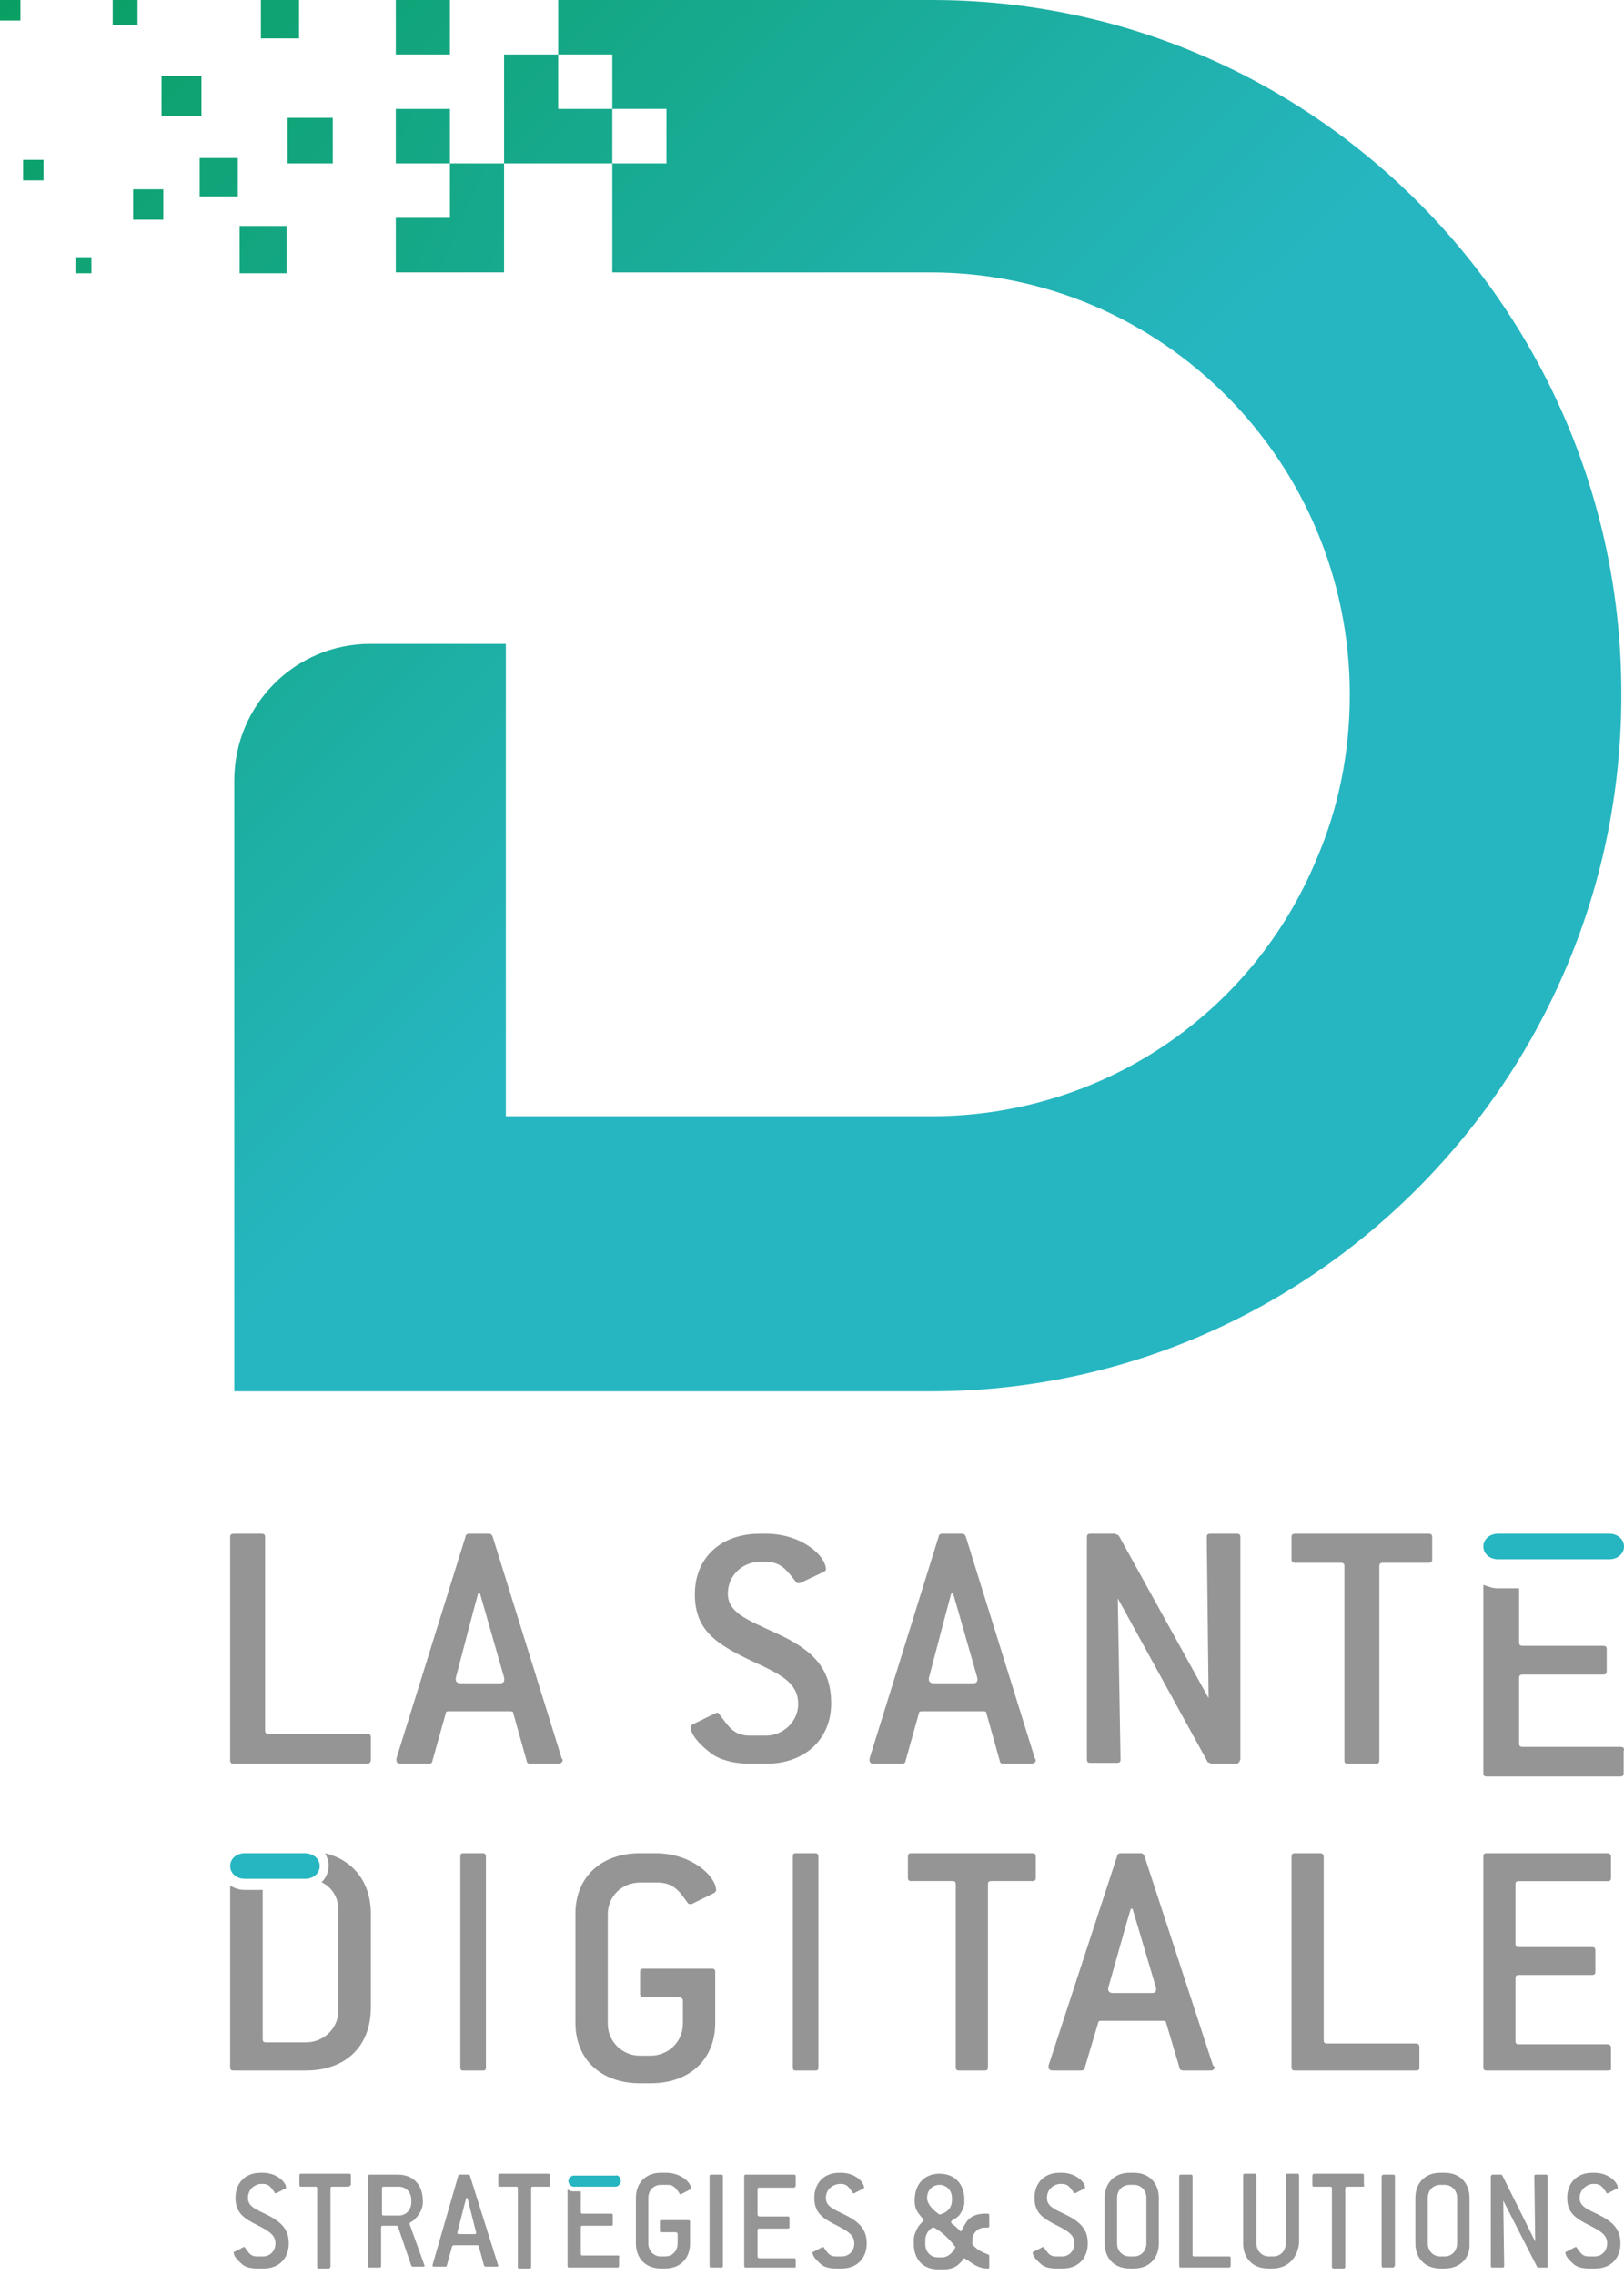 <?xml version="1.0" encoding="UTF-8"?>
<svg width="130px" height="182px" viewBox="0 0 130 182" version="1.1" xmlns="http://www.w3.org/2000/svg" xmlns:xlink="http://www.w3.org/1999/xlink">
    <defs>
        <linearGradient x1="-1057.386%" y1="-1057.888%" x2="1306.241%" y2="1305.739%" id="linearGradient-1">
            <stop stop-color="#009640" offset="0%"></stop>
            <stop stop-color="#26B6C1" offset="100%"></stop>
        </linearGradient>
        <linearGradient x1="-1356.813%" y1="-1356.078%" x2="3890.078%" y2="3890.809%" id="linearGradient-2">
            <stop stop-color="#009640" offset="0%"></stop>
            <stop stop-color="#26B6C1" offset="100%"></stop>
        </linearGradient>
        <linearGradient x1="-991.129%" y1="-990.953%" x2="1693.182%" y2="1693.358%" id="linearGradient-3">
            <stop stop-color="#009640" offset="0%"></stop>
            <stop stop-color="#26B6C1" offset="100%"></stop>
        </linearGradient>
        <linearGradient x1="-1081.57%" y1="-1082.443%" x2="1195%" y2="1194.126%" id="linearGradient-4">
            <stop stop-color="#009640" offset="0%"></stop>
            <stop stop-color="#26B6C1" offset="100%"></stop>
        </linearGradient>
        <linearGradient x1="-34.559%" y1="-20.244%" x2="40.644%" y2="55.201%" id="linearGradient-5">
            <stop stop-color="#009640" offset="0%"></stop>
            <stop stop-color="#26B6C1" offset="100%"></stop>
        </linearGradient>
        <linearGradient x1="-513.411%" y1="-309.045%" x2="475.635%" y2="350.32%" id="linearGradient-6">
            <stop stop-color="#009640" offset="0%"></stop>
            <stop stop-color="#26B6C1" offset="100%"></stop>
        </linearGradient>
        <linearGradient x1="-1065.791%" y1="-1066.391%" x2="1737.333%" y2="1736.733%" id="linearGradient-7">
            <stop stop-color="#009640" offset="0%"></stop>
            <stop stop-color="#26B6C1" offset="100%"></stop>
        </linearGradient>
        <linearGradient x1="-1450.894%" y1="-1449.088%" x2="2098.165%" y2="2099.971%" id="linearGradient-8">
            <stop stop-color="#009640" offset="0%"></stop>
            <stop stop-color="#26B6C1" offset="100%"></stop>
        </linearGradient>
        <linearGradient x1="-1192.677%" y1="-1192.709%" x2="1612.935%" y2="1612.902%" id="linearGradient-9">
            <stop stop-color="#009640" offset="0%"></stop>
            <stop stop-color="#26B6C1" offset="100%"></stop>
        </linearGradient>
        <linearGradient x1="-876.274%" y1="-876.908%" x2="1100.928%" y2="1100.293%" id="linearGradient-10">
            <stop stop-color="#009640" offset="0%"></stop>
            <stop stop-color="#26B6C1" offset="100%"></stop>
        </linearGradient>
        <linearGradient x1="-2764.883%" y1="-2766.956%" x2="3930.517%" y2="3928.444%" id="linearGradient-11">
            <stop stop-color="#009640" offset="0%"></stop>
            <stop stop-color="#26B6C1" offset="100%"></stop>
        </linearGradient>
        <linearGradient x1="-1341.846%" y1="-1341.732%" x2="2970.318%" y2="2970.432%" id="linearGradient-12">
            <stop stop-color="#009640" offset="0%"></stop>
            <stop stop-color="#26B6C1" offset="100%"></stop>
        </linearGradient>
        <linearGradient x1="-1803.839%" y1="-1803.222%" x2="3446.73%" y2="3447.343%" id="linearGradient-13">
            <stop stop-color="#009640" offset="0%"></stop>
            <stop stop-color="#26B6C1" offset="100%"></stop>
        </linearGradient>
    </defs>
    <g id="La_Santé_Digitale-one-page" stroke="none" stroke-width="1" fill="none" fill-rule="evenodd">
        <g id="La_Santé_Digitale-one-page-v1-01" transform="translate(-229, -83)" fill-rule="nonzero">
            <g id="Logo-La-Santé-Digitale-vertical" transform="translate(229, 83)">
                <path d="M29.383,141.101 L18.727,141.101 C18.501,141.101 18.425,141.031 18.425,140.82 L18.425,122.978 C18.425,122.767 18.501,122.697 18.727,122.697 L20.919,122.697 C21.146,122.697 21.221,122.767 21.221,122.978 L21.221,138.432 C21.221,138.643 21.297,138.713 21.524,138.713 L29.383,138.713 C29.609,138.713 29.685,138.783 29.685,138.994 L29.685,140.75 C29.685,140.961 29.609,141.101 29.383,141.101 Z" id="Shape" fill="#959595"></path>
                <path d="M45.039,140.821 C45.039,140.961 44.896,141.101 44.68,141.101 L42.45,141.101 C42.306,141.101 42.162,141.031 42.162,140.891 L41.083,137.042 C41.083,136.902 40.939,136.902 40.795,136.902 L35.976,136.902 C35.832,136.902 35.688,136.902 35.688,137.042 L34.609,140.891 C34.609,141.031 34.466,141.101 34.322,141.101 L32.092,141.101 C31.876,141.101 31.732,141.031 31.732,140.821 C31.732,140.821 31.732,140.751 31.732,140.681 L37.271,122.907 C37.271,122.767 37.415,122.697 37.559,122.697 L39.141,122.697 C39.285,122.697 39.357,122.767 39.429,122.907 L44.967,140.681 C45.039,140.751 45.039,140.751 45.039,140.821 Z M38.781,128.715 C38.71,128.435 38.566,128.015 38.422,127.455 L38.278,127.455 L37.918,128.785 L36.48,134.243 C36.48,134.313 36.48,134.313 36.48,134.383 C36.48,134.523 36.624,134.663 36.839,134.663 L40.004,134.663 C40.22,134.663 40.364,134.593 40.364,134.383 C40.364,134.383 40.364,134.313 40.364,134.243 L38.781,128.715 Z" id="Shape" fill="#959595"></path>
                <path d="M58.264,127.468 C58.264,128.968 59.654,129.513 62.018,130.604 C65.076,131.967 66.535,133.467 66.535,136.261 C66.535,139.124 64.45,141.101 61.323,141.101 L60.071,141.101 C58.681,141.101 57.569,140.76 56.944,140.283 C55.832,139.465 55.276,138.647 55.276,138.17 C55.276,138.102 55.345,138.034 55.415,137.966 L57.222,137.079 C57.291,137.079 57.361,137.011 57.361,137.011 C57.5,137.011 57.569,137.079 57.639,137.216 C58.334,138.102 58.681,138.852 60.071,138.852 L61.323,138.852 C62.713,138.852 63.894,137.693 63.894,136.33 C63.894,134.694 62.643,134.012 60.419,132.99 C57.361,131.558 55.623,130.467 55.623,127.536 C55.623,124.673 57.639,122.697 60.836,122.697 L61.323,122.697 C64.172,122.697 66.118,124.469 66.118,125.56 C66.118,125.628 66.049,125.696 65.91,125.764 L64.033,126.65 C63.964,126.65 63.894,126.65 63.894,126.65 C63.755,126.65 63.755,126.582 63.686,126.514 C62.991,125.628 62.504,124.946 61.323,124.946 L60.836,124.946 C59.446,124.946 58.264,126.037 58.264,127.468 Z" id="Shape" fill="#959595"></path>
                <path d="M82.913,140.821 C82.913,140.961 82.77,141.101 82.554,141.101 L80.324,141.101 C80.18,141.101 80.036,141.031 80.036,140.891 L78.957,137.042 C78.957,136.902 78.813,136.902 78.67,136.902 L73.85,136.902 C73.706,136.902 73.562,136.902 73.562,137.042 L72.484,140.891 C72.484,141.031 72.34,141.101 72.196,141.101 L69.966,141.101 C69.75,141.101 69.606,141.031 69.606,140.821 C69.606,140.821 69.606,140.751 69.606,140.681 L75.145,122.907 C75.145,122.767 75.289,122.697 75.433,122.697 L77.015,122.697 C77.159,122.697 77.231,122.767 77.303,122.907 L82.841,140.681 C82.913,140.751 82.913,140.751 82.913,140.821 Z M76.655,128.715 C76.584,128.435 76.44,128.015 76.296,127.455 L76.152,127.455 L75.792,128.785 L74.354,134.243 C74.354,134.313 74.354,134.313 74.354,134.383 C74.354,134.523 74.498,134.663 74.713,134.663 L77.878,134.663 C78.094,134.663 78.238,134.593 78.238,134.383 C78.238,134.383 78.238,134.313 78.238,134.243 L76.655,128.715 Z" id="Shape" fill="#959595"></path>
                <path d="M98.928,141.101 L96.965,141.101 L96.675,140.961 L89.479,127.875 L89.697,140.751 C89.697,140.961 89.624,141.031 89.406,141.031 L87.299,141.031 C87.081,141.031 87.008,140.961 87.008,140.751 L87.008,122.977 C87.008,122.767 87.081,122.697 87.299,122.697 L89.261,122.697 L89.552,122.837 L96.747,135.853 L96.602,122.977 C96.602,122.767 96.675,122.697 96.893,122.697 L99.001,122.697 C99.219,122.697 99.291,122.767 99.291,122.977 L99.291,140.751 C99.219,140.961 99.146,141.101 98.928,141.101 Z" id="Shape" fill="#959595"></path>
                <path d="M114.343,125.024 L110.716,125.024 C110.489,125.024 110.414,125.094 110.414,125.306 L110.414,140.819 C110.414,141.031 110.338,141.101 110.112,141.101 L107.92,141.101 C107.693,141.101 107.618,141.031 107.618,140.819 L107.618,125.306 C107.618,125.094 107.542,125.024 107.315,125.024 L103.688,125.024 C103.461,125.024 103.386,124.953 103.386,124.742 L103.386,122.979 C103.386,122.767 103.461,122.697 103.688,122.697 L114.343,122.697 C114.57,122.697 114.646,122.767 114.646,122.979 L114.646,124.742 C114.646,124.953 114.57,125.024 114.343,125.024 Z" id="Shape" fill="#959595"></path>
                <path d="M129.746,139.753 L121.906,139.753 C121.68,139.753 121.605,139.684 121.605,139.474 L121.605,134.246 C121.605,134.037 121.68,133.967 121.906,133.967 L128.313,133.967 C128.54,133.967 128.615,133.897 128.615,133.688 L128.615,131.945 C128.615,131.736 128.54,131.666 128.313,131.666 L121.906,131.666 C121.68,131.666 121.605,131.597 121.605,131.388 L121.605,127.065 L119.871,127.065 C119.494,127.065 119.117,126.926 118.74,126.787 L118.74,141.845 C118.74,142.054 118.816,142.124 119.042,142.124 L129.67,142.124 C129.896,142.124 129.972,142.054 129.972,141.845 L129.972,140.102 C130.047,139.893 129.972,139.753 129.746,139.753 Z" id="Shape" fill="#959595"></path>
                <path d="M130,123.719 C130,124.294 129.491,124.742 128.838,124.742 L119.902,124.742 C119.249,124.742 118.74,124.294 118.74,123.719 C118.74,123.144 119.249,122.697 119.902,122.697 L128.838,122.697 C129.491,122.697 130,123.144 130,123.719 Z" id="Shape" fill="#26B6C1"></path>
                <path d="M38.676,165.64 L37.072,165.64 C36.906,165.64 36.85,165.573 36.85,165.37 L36.85,148.529 C36.85,148.326 36.906,148.258 37.072,148.258 L38.676,148.258 C38.787,148.258 38.898,148.326 38.898,148.529 L38.898,165.37 C38.898,165.573 38.842,165.64 38.676,165.64 Z" id="Shape" fill="#959595"></path>
                <path d="M57.323,151.222 C57.323,151.291 57.253,151.36 57.183,151.429 L55.365,152.325 C55.295,152.325 55.225,152.325 55.225,152.325 C55.085,152.325 55.085,152.256 55.015,152.187 C54.385,151.291 53.896,150.602 52.637,150.602 L51.238,150.602 C49.77,150.602 48.651,151.705 48.651,153.153 L48.651,161.907 C48.651,163.285 49.77,164.457 51.238,164.457 L52.078,164.457 C53.476,164.457 54.665,163.354 54.665,161.907 L54.665,160.046 C54.665,159.908 54.525,159.77 54.385,159.77 L51.518,159.77 C51.308,159.77 51.238,159.701 51.238,159.494 L51.238,157.771 C51.238,157.564 51.308,157.495 51.518,157.495 L56.973,157.495 C57.183,157.495 57.253,157.564 57.253,157.771 L57.253,161.838 C57.253,164.733 55.225,166.663 52.078,166.663 L51.238,166.663 C48.091,166.663 46.063,164.733 46.063,161.838 L46.063,153.084 C46.063,150.188 48.091,148.258 51.238,148.258 L52.637,148.258 C55.435,148.327 57.323,150.12 57.323,151.222 Z" id="Shape" fill="#959595"></path>
                <path d="M65.29,165.64 L63.686,165.64 C63.52,165.64 63.465,165.573 63.465,165.37 L63.465,148.529 C63.465,148.326 63.52,148.258 63.686,148.258 L65.29,148.258 C65.401,148.258 65.512,148.326 65.512,148.529 L65.512,165.37 C65.512,165.573 65.456,165.64 65.29,165.64 Z" id="Shape" fill="#959595"></path>
                <path d="M82.635,150.482 L79.362,150.482 C79.153,150.482 79.084,150.549 79.084,150.751 L79.084,165.371 C79.084,165.573 79.014,165.64 78.805,165.64 L76.786,165.64 C76.577,165.64 76.507,165.573 76.507,165.371 L76.507,150.751 C76.507,150.549 76.437,150.482 76.229,150.482 L72.956,150.482 C72.747,150.482 72.677,150.414 72.677,150.212 L72.677,148.528 C72.677,148.326 72.747,148.258 72.956,148.258 L82.635,148.258 C82.844,148.258 82.913,148.326 82.913,148.528 L82.913,150.212 C82.913,150.414 82.844,150.482 82.635,150.482 Z" id="Shape" fill="#959595"></path>
                <path d="M97.244,165.371 C97.244,165.506 97.099,165.64 96.955,165.64 L94.713,165.64 C94.568,165.64 94.424,165.573 94.424,165.438 L93.339,161.8 C93.339,161.665 93.194,161.665 93.049,161.665 L88.204,161.665 C88.059,161.665 87.915,161.665 87.915,161.8 L86.83,165.438 C86.83,165.573 86.685,165.64 86.541,165.64 L84.299,165.64 C84.082,165.64 83.937,165.573 83.937,165.371 C83.937,165.371 83.937,165.304 83.937,165.236 L89.433,148.461 C89.433,148.326 89.578,148.258 89.723,148.258 L91.314,148.258 C91.458,148.258 91.531,148.326 91.603,148.461 L97.099,165.236 C97.172,165.304 97.244,165.371 97.244,165.371 Z M91.024,153.918 C90.952,153.648 90.808,153.244 90.663,152.705 L90.518,152.705 L90.157,153.918 L88.71,159.038 C88.71,159.105 88.71,159.105 88.71,159.173 C88.71,159.307 88.855,159.442 89.072,159.442 L92.182,159.442 C92.399,159.442 92.543,159.375 92.543,159.173 C92.543,159.173 92.543,159.105 92.543,159.038 L91.024,153.918 Z" id="Shape" fill="#959595"></path>
                <path d="M113.344,165.64 L103.664,165.64 C103.455,165.64 103.386,165.573 103.386,165.37 L103.386,148.529 C103.386,148.326 103.455,148.258 103.664,148.258 L105.684,148.258 C105.823,148.258 105.962,148.326 105.962,148.529 L105.962,163.206 C105.962,163.409 106.032,163.476 106.241,163.476 L113.344,163.476 C113.483,163.476 113.622,163.544 113.622,163.747 L113.622,165.438 C113.622,165.573 113.552,165.64 113.344,165.64 Z" id="Shape" fill="#959595"></path>
                <path d="M128.68,165.64 L119.018,165.64 C118.81,165.64 118.74,165.573 118.74,165.37 L118.74,148.529 C118.74,148.326 118.81,148.258 119.018,148.258 L128.68,148.258 C128.819,148.258 128.958,148.326 128.958,148.529 L128.958,150.22 C128.958,150.423 128.889,150.49 128.68,150.49 L121.59,150.49 C121.382,150.49 121.312,150.558 121.312,150.761 L121.312,155.495 C121.312,155.698 121.382,155.766 121.59,155.766 L127.429,155.766 C127.638,155.766 127.707,155.833 127.707,156.036 L127.707,157.727 C127.707,157.93 127.638,157.998 127.429,157.998 L121.59,157.998 C121.382,157.998 121.312,158.065 121.312,158.268 L121.312,163.273 C121.312,163.476 121.382,163.544 121.59,163.544 L128.68,163.544 C128.819,163.544 128.958,163.611 128.958,163.814 L128.958,165.505 C129.028,165.573 128.889,165.64 128.68,165.64 Z" id="Shape" fill="#959595"></path>
                <path d="M26.026,148.258 C26.166,148.531 26.307,148.872 26.307,149.213 C26.307,149.758 26.096,150.235 25.744,150.576 C26.589,150.985 27.081,151.803 27.081,152.757 L27.081,160.869 C27.081,162.232 25.955,163.391 24.477,163.391 L21.311,163.391 C21.099,163.391 21.029,163.323 21.029,163.118 L21.029,151.19 L19.551,151.19 C19.129,151.19 18.777,151.053 18.425,150.849 L18.425,165.368 C18.425,165.572 18.496,165.64 18.707,165.64 L24.477,165.64 C27.644,165.64 29.685,163.732 29.685,160.596 L29.685,153.098 C29.685,150.576 28.278,148.804 26.026,148.258 Z" id="Shape" fill="#959595"></path>
                <path d="M25.591,149.281 C25.591,149.856 25.089,150.303 24.444,150.303 L19.572,150.303 C18.927,150.303 18.425,149.856 18.425,149.281 C18.425,148.706 18.927,148.258 19.572,148.258 L24.372,148.258 C25.089,148.258 25.591,148.706 25.591,149.281 Z" id="Shape" fill="#26B6C1"></path>
                <g id="Group">
                    <rect id="Rectangle-path" fill="url(#linearGradient-1)" x="23.016" y="9.43" width="3.623" height="3.644"></rect>
                    <rect id="Rectangle-path" fill="url(#linearGradient-2)" x="0" y="0" width="1.634" height="1.643"></rect>
                    <rect id="Rectangle-path" fill="url(#linearGradient-3)" x="12.929" y="6.073" width="3.197" height="3.215"></rect>
                    <rect id="Rectangle-path" fill="url(#linearGradient-4)" x="19.18" y="18.075" width="3.765" height="3.786"></rect>
                    <path d="M74.59,0 L44.683,0 L44.683,4.358 L49.016,4.358 L49.016,8.716 L53.35,8.716 L53.35,13.074 L49.016,13.074 L49.016,8.716 L44.683,8.716 L44.683,4.358 L40.35,4.358 L40.35,13.074 L49.016,13.074 L49.016,21.79 L74.448,21.79 C92.989,21.79 108.049,36.935 108.049,55.582 C108.049,60.083 107.197,64.512 105.421,68.656 C100.235,81.229 88.087,89.302 74.59,89.302 L40.492,89.302 L40.492,62.369 L40.492,51.51 L29.623,51.51 C23.656,51.51 18.754,56.368 18.754,62.44 L18.754,111.307 L73.951,111.307 L74.661,111.307 C105.066,111.235 129.787,86.23 129.787,55.653 L129.787,55.582 C129.858,24.933 105.066,0 74.59,0 Z" id="Shape" fill="url(#linearGradient-5)"></path>
                    <polygon id="Shape" fill="url(#linearGradient-6)" points="36.016 21.79 36.016 21.79 40.35 21.79 40.35 21.79 40.35 17.432 40.35 17.432 40.35 13.074 36.016 13.074 36.016 8.716 31.683 8.716 31.683 13.074 36.016 13.074 36.016 17.432 31.683 17.432 31.683 17.432 31.683 21.79 31.754 21.79"></polygon>
                    <rect id="Rectangle-path" fill="url(#linearGradient-7)" x="20.885" y="-1.77635684e-15" width="3.055" height="3.072"></rect>
                    <rect id="Rectangle-path" fill="url(#linearGradient-8)" x="10.656" y="15.146" width="2.415" height="2.429"></rect>
                    <rect id="Rectangle-path" fill="url(#linearGradient-9)" x="15.984" y="12.645" width="3.055" height="3.072"></rect>
                    <rect id="Rectangle-path" fill="url(#linearGradient-10)" x="31.683" y="0" width="4.333" height="4.358"></rect>
                    <rect id="Rectangle-path" fill="url(#linearGradient-11)" x="6.038" y="20.575" width="1.279" height="1.286"></rect>
                    <rect id="Rectangle-path" fill="url(#linearGradient-12)" x="9.022" y="0" width="1.989" height="2"></rect>
                    <rect id="Rectangle-path" fill="url(#linearGradient-13)" x="1.847" y="12.788" width="1.634" height="1.643"></rect>
                </g>
                <g id="Group" transform="translate(18.425, 173.82)">
                    <g transform="translate(27.005, 0)" id="Shape">
                        <path d="M4.051,6.618 L1.208,6.618 C1.137,6.618 1.066,6.618 1.066,6.469 L1.066,4.387 C1.066,4.313 1.066,4.239 1.208,4.239 L3.482,4.239 C3.553,4.239 3.624,4.239 3.624,4.09 L3.624,3.421 C3.624,3.346 3.624,3.272 3.482,3.272 L1.208,3.272 C1.137,3.272 1.066,3.272 1.066,3.123 L1.066,1.487 L0.426,1.487 C0.284,1.487 0.142,1.413 0,1.339 L0,7.436 C0,7.511 0,7.585 0.142,7.585 L3.98,7.585 C4.051,7.585 4.122,7.585 4.122,7.436 L4.122,6.767 C4.193,6.693 4.122,6.618 4.051,6.618 Z" fill="#959595"></path>
                        <path d="M4.264,0.669 C4.264,0.892 4.051,1.115 3.838,1.115 L0.497,1.115 C0.284,1.115 0.071,0.892 0.071,0.669 C0.071,0.446 0.284,0.223 0.497,0.223 L3.838,0.223 C4.051,0.149 4.264,0.372 4.264,0.669 Z" fill="#26B6C1"></path>
                    </g>
                    <g fill="#959595" id="Shape">
                        <path d="M1.421,2.008 C1.421,2.677 1.99,2.9 2.914,3.346 C4.122,3.941 4.69,4.536 4.69,5.651 C4.69,6.841 3.909,7.659 2.701,7.659 L2.132,7.659 C1.563,7.659 1.137,7.511 0.924,7.287 C0.497,6.916 0.284,6.618 0.284,6.395 C0.284,6.321 0.284,6.321 0.355,6.321 L1.066,5.949 C1.066,5.949 1.137,5.949 1.137,5.949 C1.208,5.949 1.208,6.023 1.208,6.023 C1.492,6.395 1.635,6.693 2.132,6.693 L2.629,6.693 C3.198,6.693 3.624,6.246 3.624,5.651 C3.624,4.982 3.127,4.685 2.274,4.239 C1.066,3.644 0.426,3.198 0.426,2.008 C0.426,0.818 1.208,5.68434189e-14 2.416,5.68434189e-14 L2.629,5.68434189e-14 C3.695,5.68434189e-14 4.477,0.744 4.477,1.19 C4.477,1.19 4.477,1.264 4.406,1.264 L3.695,1.636 C3.695,1.636 3.624,1.636 3.624,1.636 C3.553,1.636 3.553,1.636 3.553,1.562 C3.269,1.19 3.127,0.892 2.629,0.892 L2.416,0.892 C1.848,0.967 1.421,1.413 1.421,2.008 Z"></path>
                        <path d="M9.452,1.115 L8.173,1.115 C8.102,1.115 8.031,1.115 8.031,1.264 L8.031,7.511 C8.031,7.585 7.959,7.659 7.888,7.659 L7.107,7.659 C7.036,7.659 6.965,7.659 6.965,7.511 L6.965,1.264 C6.965,1.19 6.965,1.115 6.822,1.115 L5.685,1.115 C5.614,1.115 5.543,1.115 5.543,0.967 L5.543,0.223 C5.543,0.149 5.543,0.074 5.685,0.074 L9.523,0.074 C9.594,0.074 9.665,0.074 9.665,0.223 L9.665,0.967 C9.594,1.041 9.523,1.115 9.452,1.115 Z"></path>
                        <path d="M15.564,7.436 C15.564,7.511 15.493,7.511 15.421,7.511 L14.569,7.511 L14.498,7.436 L13.432,4.313 L13.361,4.239 L12.223,4.239 C12.152,4.239 12.081,4.239 12.081,4.387 L12.081,7.436 C12.081,7.511 12.081,7.585 11.939,7.585 L11.157,7.585 C11.086,7.585 11.015,7.585 11.015,7.436 L11.015,0.297 C11.015,0.223 11.086,0.149 11.157,0.149 L13.432,0.149 C14.64,0.149 15.421,0.967 15.421,2.231 L15.421,2.38 C15.421,2.826 15.208,3.272 14.782,3.718 C14.569,3.941 14.355,3.941 14.355,4.09 C14.355,4.09 14.355,4.09 14.355,4.09 L15.564,7.436 C15.564,7.436 15.564,7.436 15.564,7.436 Z M14.498,2.156 C14.498,1.562 14.071,1.115 13.503,1.115 L12.295,1.115 C12.223,1.115 12.152,1.115 12.152,1.264 L12.152,3.272 C12.152,3.346 12.152,3.421 12.295,3.421 L13.503,3.421 C14.071,3.421 14.498,2.974 14.498,2.38 L14.498,2.156 Z"></path>
                        <path d="M21.462,7.436 C21.462,7.511 21.391,7.511 21.32,7.511 L20.467,7.511 C20.396,7.511 20.396,7.511 20.325,7.436 L19.899,5.875 C19.899,5.8 19.828,5.8 19.757,5.8 L17.909,5.8 C17.838,5.8 17.838,5.8 17.767,5.875 L17.34,7.436 C17.34,7.511 17.269,7.511 17.198,7.511 L16.345,7.511 C16.274,7.511 16.203,7.511 16.203,7.436 C16.203,7.436 16.203,7.436 16.203,7.362 L18.264,0.223 C18.264,0.149 18.335,0.149 18.406,0.149 L19.046,0.149 C19.117,0.149 19.117,0.149 19.188,0.223 L21.462,7.436 C21.462,7.436 21.462,7.436 21.462,7.436 Z M19.117,2.528 C19.117,2.38 19.046,2.231 18.975,2.008 L18.904,2.008 L18.762,2.528 L18.193,4.759 C18.193,4.759 18.193,4.759 18.193,4.834 C18.193,4.908 18.264,4.908 18.335,4.908 L19.543,4.908 C19.614,4.908 19.685,4.908 19.685,4.834 C19.685,4.834 19.685,4.834 19.685,4.759 L19.117,2.528 Z"></path>
                        <path d="M25.513,1.115 L24.234,1.115 C24.163,1.115 24.092,1.115 24.092,1.264 L24.092,7.511 C24.092,7.585 24.092,7.659 23.949,7.659 L23.168,7.659 C23.097,7.659 23.026,7.659 23.026,7.511 L23.026,1.264 C23.026,1.19 23.026,1.115 22.883,1.115 L21.604,1.115 C21.533,1.115 21.462,1.115 21.462,0.967 L21.462,0.223 C21.462,0.149 21.462,0.074 21.604,0.074 L25.442,0.074 C25.513,0.074 25.584,0.074 25.584,0.223 L25.584,0.967 C25.655,1.041 25.584,1.115 25.513,1.115 Z"></path>
                        <path d="M36.884,1.264 C36.884,1.264 36.884,1.339 36.813,1.339 L36.102,1.71 C36.102,1.71 36.031,1.71 36.031,1.71 C35.96,1.71 35.96,1.71 35.96,1.636 C35.676,1.264 35.533,0.967 35.036,0.967 L34.467,0.967 C33.899,0.967 33.472,1.413 33.472,2.008 L33.472,5.651 C33.472,6.246 33.899,6.693 34.467,6.693 L34.823,6.693 C35.391,6.693 35.818,6.246 35.818,5.651 L35.818,4.908 C35.818,4.834 35.747,4.759 35.676,4.759 L34.538,4.759 C34.467,4.759 34.396,4.759 34.396,4.61 L34.396,3.941 C34.396,3.867 34.396,3.792 34.538,3.792 L36.67,3.792 C36.742,3.792 36.813,3.792 36.813,3.941 L36.813,5.651 C36.813,6.841 36.031,7.659 34.823,7.659 L34.467,7.659 C33.259,7.659 32.478,6.841 32.478,5.651 L32.478,2.008 C32.478,0.818 33.259,5.68434189e-14 34.467,5.68434189e-14 L35.036,5.68434189e-14 C36.102,0.074 36.884,0.744 36.884,1.264 Z"></path>
                        <path d="M39.3,7.585 L38.518,7.585 C38.447,7.585 38.376,7.585 38.376,7.436 L38.376,0.297 C38.376,0.223 38.376,0.149 38.518,0.149 L39.3,0.149 C39.371,0.149 39.442,0.149 39.442,0.297 L39.442,7.436 C39.442,7.511 39.442,7.585 39.3,7.585 Z"></path>
                        <path d="M45.127,7.585 L41.29,7.585 C41.219,7.585 41.148,7.585 41.148,7.436 L41.148,0.297 C41.148,0.223 41.148,0.149 41.29,0.149 L45.127,0.149 C45.198,0.149 45.27,0.149 45.27,0.297 L45.27,1.041 C45.27,1.115 45.198,1.19 45.127,1.19 L42.356,1.19 C42.285,1.19 42.214,1.19 42.214,1.339 L42.214,3.346 C42.214,3.421 42.285,3.495 42.356,3.495 L44.63,3.495 C44.701,3.495 44.772,3.495 44.772,3.644 L44.772,4.313 C44.772,4.387 44.772,4.462 44.63,4.462 L42.356,4.462 C42.285,4.462 42.214,4.462 42.214,4.61 L42.214,6.693 C42.214,6.767 42.285,6.841 42.356,6.841 L45.127,6.841 C45.198,6.841 45.27,6.841 45.27,6.99 L45.27,7.659 C45.27,7.511 45.198,7.585 45.127,7.585 Z"></path>
                        <path d="M47.686,2.008 C47.686,2.677 48.254,2.9 49.178,3.346 C50.386,3.941 50.955,4.536 50.955,5.651 C50.955,6.841 50.173,7.659 48.965,7.659 L48.468,7.659 C47.899,7.659 47.473,7.511 47.259,7.287 C46.833,6.916 46.62,6.618 46.62,6.395 C46.62,6.321 46.62,6.321 46.691,6.321 L47.402,5.949 C47.402,5.949 47.473,5.949 47.473,5.949 C47.544,5.949 47.544,6.023 47.544,6.023 C47.828,6.395 47.97,6.693 48.468,6.693 L48.965,6.693 C49.534,6.693 49.96,6.246 49.96,5.651 C49.96,4.982 49.462,4.685 48.61,4.239 C47.402,3.644 46.762,3.198 46.762,2.008 C46.762,0.818 47.544,5.68434189e-14 48.752,5.68434189e-14 L48.894,5.68434189e-14 C50.031,5.68434189e-14 50.742,0.744 50.742,1.19 C50.742,1.19 50.742,1.264 50.671,1.264 L49.96,1.636 C49.96,1.636 49.889,1.636 49.889,1.636 C49.818,1.636 49.818,1.636 49.818,1.562 C49.534,1.19 49.391,0.892 48.894,0.892 L48.752,0.892 C48.112,0.967 47.686,1.413 47.686,2.008 Z"></path>
                        <path d="M60.62,7.659 C59.98,7.659 59.554,7.362 59.128,7.064 C58.914,6.916 58.772,6.841 58.772,6.841 C58.701,6.841 58.63,7.064 58.346,7.287 C58.062,7.585 57.635,7.734 57.067,7.734 L56.711,7.734 C55.432,7.734 54.721,6.916 54.721,5.651 L54.721,5.354 C54.721,5.057 54.864,4.685 55.077,4.313 C55.29,4.016 55.503,3.867 55.503,3.792 C55.503,3.718 55.432,3.644 55.29,3.495 C55.006,3.123 54.792,2.9 54.792,2.231 C54.792,0.892 55.574,0.074 56.782,0.074 C57.99,0.074 58.772,0.892 58.772,2.156 L58.772,2.38 C58.772,2.677 58.63,3.049 58.346,3.421 C58.062,3.718 57.706,3.792 57.706,3.941 C57.706,4.016 57.777,4.09 57.99,4.239 C58.275,4.462 58.417,4.685 58.488,4.685 C58.559,4.685 58.63,4.387 58.985,3.867 C59.27,3.495 59.767,3.272 60.407,3.272 L60.62,3.272 C60.691,3.272 60.762,3.272 60.762,3.421 L60.762,4.239 C60.762,4.313 60.762,4.387 60.62,4.387 L60.407,4.387 C59.838,4.387 59.412,4.834 59.412,5.428 L59.412,5.651 L59.412,5.726 C59.838,6.246 60.336,6.395 60.691,6.544 C60.762,6.544 60.762,6.618 60.762,6.693 L60.762,7.511 C60.762,7.659 60.762,7.659 60.62,7.659 Z M57.777,2.008 C57.777,1.413 57.351,0.967 56.782,0.967 C56.214,0.967 55.787,1.413 55.787,2.008 C55.787,2.454 56.143,2.9 56.782,3.346 C57.422,3.198 57.777,2.751 57.777,2.231 L57.777,2.008 Z M58.062,5.949 C57.564,5.28 56.996,4.759 56.356,4.387 L56.214,4.387 C55.858,4.61 55.645,4.982 55.645,5.354 L55.645,5.726 C55.645,6.321 56.072,6.767 56.64,6.767 L56.996,6.767 C57.351,6.767 57.706,6.544 57.99,6.098 L58.062,5.949 Z"></path>
                        <path d="M65.381,2.008 C65.381,2.677 65.95,2.9 66.874,3.346 C68.082,3.941 68.65,4.536 68.65,5.651 C68.65,6.841 67.869,7.659 66.661,7.659 L66.092,7.659 C65.524,7.659 65.097,7.511 64.884,7.287 C64.458,6.916 64.244,6.618 64.244,6.395 C64.244,6.321 64.244,6.321 64.315,6.321 L65.026,5.949 C65.026,5.949 65.097,5.949 65.097,5.949 C65.168,5.949 65.168,6.023 65.168,6.023 C65.452,6.395 65.595,6.693 66.092,6.693 L66.59,6.693 C67.158,6.693 67.584,6.246 67.584,5.651 C67.584,4.982 67.087,4.685 66.234,4.239 C65.026,3.644 64.386,3.198 64.386,2.008 C64.386,0.818 65.168,5.68434189e-14 66.376,5.68434189e-14 L66.59,5.68434189e-14 C67.656,5.68434189e-14 68.437,0.744 68.437,1.19 C68.437,1.19 68.437,1.264 68.366,1.264 L67.656,1.636 C67.656,1.636 67.584,1.636 67.584,1.636 C67.513,1.636 67.513,1.636 67.513,1.562 C67.229,1.19 67.087,0.892 66.59,0.892 L66.376,0.892 C65.808,0.967 65.381,1.413 65.381,2.008 Z"></path>
                        <path d="M72.346,7.659 L71.991,7.659 C70.782,7.659 70.001,6.841 70.001,5.651 L70.001,2.008 C70.001,0.818 70.782,5.68434189e-14 71.991,5.68434189e-14 L72.346,5.68434189e-14 C73.554,5.68434189e-14 74.336,0.818 74.336,2.008 L74.336,5.651 C74.336,6.841 73.554,7.659 72.346,7.659 Z M73.341,2.008 C73.341,1.413 72.914,0.967 72.346,0.967 L71.991,0.967 C71.422,0.967 70.996,1.413 70.996,2.008 L70.996,5.651 C70.996,6.246 71.422,6.693 71.991,6.693 L72.346,6.693 C72.914,6.693 73.341,6.246 73.341,5.651 L73.341,2.008 Z"></path>
                        <path d="M79.95,7.585 L76.112,7.585 C76.041,7.585 75.97,7.585 75.97,7.436 L75.97,0.297 C75.97,0.223 75.97,0.149 76.112,0.149 L76.894,0.149 C76.965,0.149 77.036,0.149 77.036,0.297 L77.036,6.544 C77.036,6.618 77.036,6.693 77.178,6.693 L79.95,6.693 C80.021,6.693 80.092,6.693 80.092,6.841 L80.092,7.511 C80.021,7.511 80.021,7.585 79.95,7.585 Z"></path>
                        <path d="M83.432,7.659 L83.077,7.659 C81.869,7.659 81.087,6.841 81.087,5.651 L81.087,0.223 C81.087,0.149 81.087,0.074 81.229,0.074 L82.011,0.074 C82.082,0.074 82.153,0.074 82.153,0.223 L82.153,5.651 C82.153,6.246 82.58,6.693 83.148,6.693 L83.503,6.693 C84.072,6.693 84.498,6.246 84.498,5.651 L84.498,0.223 C84.498,0.149 84.498,0.074 84.641,0.074 L85.422,0.074 C85.493,0.074 85.564,0.074 85.564,0.223 L85.564,5.651 C85.422,6.841 84.641,7.659 83.432,7.659 Z"></path>
                        <path d="M90.681,1.115 L89.402,1.115 C89.331,1.115 89.26,1.115 89.26,1.264 L89.26,7.511 C89.26,7.585 89.26,7.659 89.118,7.659 L88.336,7.659 C88.265,7.659 88.194,7.659 88.194,7.511 L88.194,1.264 C88.194,1.19 88.194,1.115 88.052,1.115 L86.773,1.115 C86.701,1.115 86.63,1.115 86.63,0.967 L86.63,0.223 C86.63,0.149 86.701,0.074 86.773,0.074 L90.61,0.074 C90.681,0.074 90.752,0.074 90.752,0.223 L90.752,0.967 C90.823,1.041 90.752,1.115 90.681,1.115 Z"></path>
                        <path d="M93.097,7.585 L92.316,7.585 C92.245,7.585 92.174,7.585 92.174,7.436 L92.174,0.297 C92.174,0.223 92.245,0.149 92.316,0.149 L93.097,0.149 C93.169,0.149 93.24,0.149 93.24,0.297 L93.24,7.436 C93.169,7.511 93.169,7.585 93.097,7.585 Z"></path>
                        <path d="M97.219,7.659 L96.864,7.659 C95.656,7.659 94.874,6.841 94.874,5.651 L94.874,2.008 C94.874,0.818 95.656,5.68434189e-14 96.864,5.68434189e-14 L97.219,5.68434189e-14 C98.427,5.68434189e-14 99.209,0.818 99.209,2.008 L99.209,5.651 C99.28,6.841 98.427,7.659 97.219,7.659 Z M98.214,2.008 C98.214,1.413 97.788,0.967 97.219,0.967 L96.864,0.967 C96.295,0.967 95.869,1.413 95.869,2.008 L95.869,5.651 C95.869,6.246 96.295,6.693 96.864,6.693 L97.219,6.693 C97.788,6.693 98.214,6.246 98.214,5.651 L98.214,2.008 Z"></path>
                        <path d="M105.392,7.585 L104.681,7.585 L104.61,7.511 L101.91,2.231 L101.981,7.436 C101.981,7.511 101.981,7.585 101.839,7.585 L101.057,7.585 C100.986,7.585 100.915,7.585 100.915,7.436 L100.915,0.297 C100.915,0.223 100.986,0.149 101.057,0.149 L101.768,0.149 L101.839,0.223 L104.468,5.503 L104.397,0.297 C104.397,0.223 104.397,0.149 104.539,0.149 L105.321,0.149 C105.392,0.149 105.463,0.149 105.463,0.297 L105.463,7.436 C105.463,7.511 105.463,7.585 105.392,7.585 Z"></path>
                        <path d="M108.021,2.008 C108.021,2.677 108.59,2.9 109.514,3.346 C110.722,3.941 111.291,4.536 111.291,5.651 C111.291,6.841 110.509,7.659 109.301,7.659 L108.732,7.659 C108.164,7.659 107.737,7.511 107.524,7.287 C107.098,6.916 106.884,6.618 106.884,6.395 C106.884,6.321 106.884,6.321 106.955,6.321 L107.666,5.949 C107.666,5.949 107.737,5.949 107.737,5.949 C107.808,5.949 107.808,6.023 107.808,6.023 C108.093,6.395 108.235,6.693 108.732,6.693 L109.23,6.693 C109.798,6.693 110.225,6.246 110.225,5.651 C110.225,4.982 109.727,4.685 108.874,4.239 C107.666,3.644 107.027,3.198 107.027,2.008 C107.027,0.818 107.808,5.68434189e-14 109.016,5.68434189e-14 L109.23,5.68434189e-14 C110.296,5.68434189e-14 111.077,0.744 111.077,1.19 C111.077,1.19 111.077,1.264 111.006,1.264 L110.296,1.636 C110.296,1.636 110.225,1.636 110.225,1.636 C110.153,1.636 110.153,1.636 110.153,1.562 C109.869,1.19 109.727,0.892 109.23,0.892 L109.016,0.892 C108.519,0.967 108.021,1.413 108.021,2.008 Z"></path>
                    </g>
                </g>
            </g>
        </g>
    </g>
</svg>